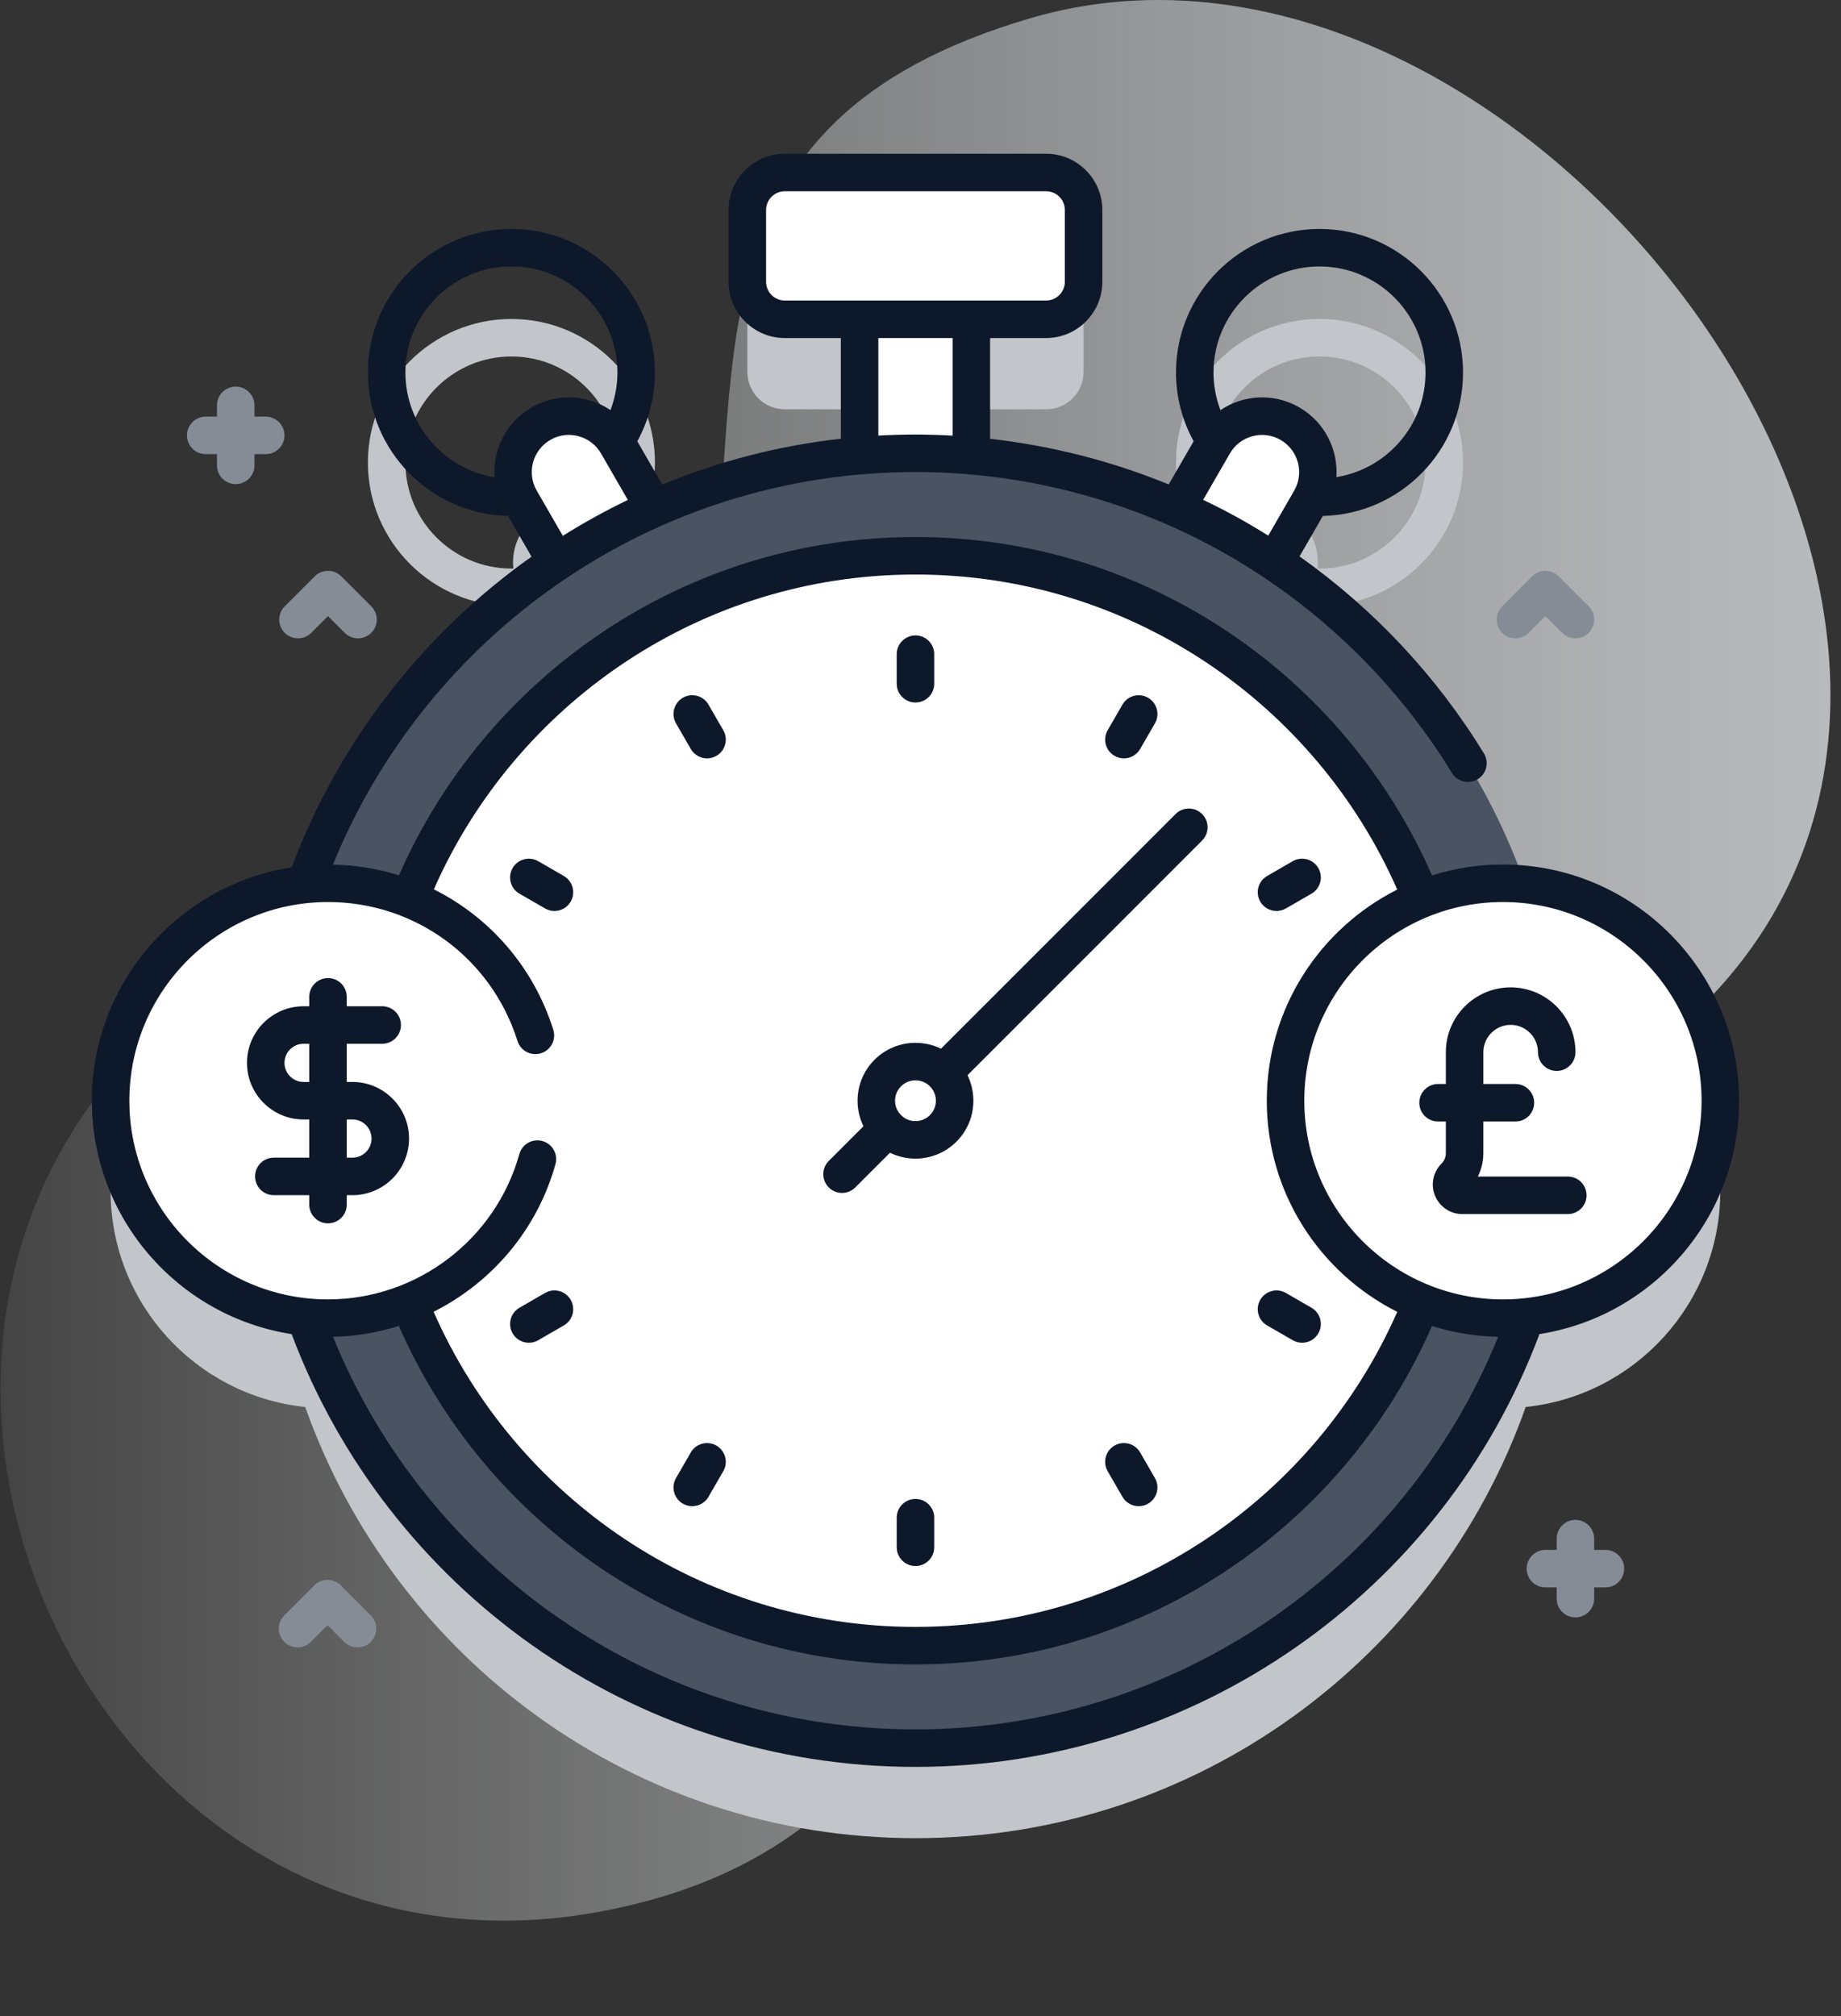 <?xml version="1.0" encoding="UTF-8"?>
<svg width="137px" height="150px" viewBox="0 0 137 150" version="1.1" xmlns="http://www.w3.org/2000/svg" xmlns:xlink="http://www.w3.org/1999/xlink">
    <rect x="0" y="0" width="137" height="150" fill="#333333" stroke="none"/>
    <title>stoppuhr (2)</title>
    <defs>
        <linearGradient x1="-8.37531998e-05%" y1="50%" x2="100%" y2="50%" id="linearGradient-1">
            <stop stop-color="#FFFFFF" stop-opacity="0" offset="0%"></stop>
            <stop stop-color="#C2C5C9" offset="99.984%"></stop>
        </linearGradient>
    </defs>
    <g id="Screendesign" stroke="none" stroke-width="1" fill="none" fill-rule="evenodd">
        <g id="01_Startseite_Farbkonzept_01-" transform="translate(-1015, -909)" fill-rule="nonzero">
            <g id="stoppuhr-(2)" transform="translate(1015, 909)">
                <path d="M76.664,1.358 C50.331,9.102 55.613,27.477 52.668,47.837 C48.992,73.249 33.105,60.219 14.852,73.943 C-16.7,97.665 6.22,150.032 45.404,142.079 C66.21,137.856 70.462,122.516 78.948,106.126 C89.925,84.923 108.129,90.704 124.458,76.862 C157.573,48.79 114.019,-9.627 76.664,1.358 Z" id="Path" fill="url(#linearGradient-1)"></path>
                <g id="Group" transform="translate(0, 11.438)">
                    <path d="M117.238,36.053 C116.88,36.053 116.523,35.917 116.251,35.645 L115.005,34.399 L113.759,35.645 C113.214,36.189 112.331,36.189 111.786,35.645 C111.241,35.099 111.241,34.216 111.786,33.671 L114.018,31.438 C114.563,30.894 115.447,30.894 115.992,31.438 L118.225,33.671 C118.77,34.216 118.77,35.1 118.225,35.645 C117.952,35.917 117.595,36.053 117.238,36.053 Z" id="Path" fill="#858C95"></path>
                    <path d="M26.608,111.127 C26.25,111.127 25.893,110.991 25.621,110.719 L24.375,109.473 L23.129,110.719 C22.584,111.263 21.701,111.263 21.156,110.719 C20.61,110.174 20.61,109.29 21.156,108.745 L23.388,106.513 C23.933,105.968 24.817,105.968 25.362,106.513 L27.594,108.745 C28.139,109.29 28.139,110.174 27.594,110.719 C27.322,110.991 26.965,111.127 26.608,111.127 Z" id="Path" fill="#858C95"></path>
                    <g transform="translate(13.913, 17.325)" fill="#858C95" id="Path">
                        <path d="M105.557,86.546 L104.72,86.546 L104.72,85.708 C104.72,84.938 104.095,84.313 103.324,84.313 C102.554,84.313 101.929,84.938 101.929,85.708 L101.929,86.546 L101.092,86.546 C100.321,86.546 99.696,87.171 99.696,87.941 C99.696,88.712 100.321,89.337 101.092,89.337 L101.929,89.337 L101.929,90.174 C101.929,90.944 102.554,91.569 103.324,91.569 C104.095,91.569 104.72,90.944 104.72,90.174 L104.72,89.337 L105.557,89.337 C106.328,89.337 106.953,88.712 106.953,87.941 C106.953,87.171 106.328,86.546 105.557,86.546 Z"></path>
                        <path d="M5.861,2.233 L5.024,2.233 L5.024,1.395 C5.024,0.625 4.399,0 3.628,0 C2.858,0 2.233,0.625 2.233,1.395 L2.233,2.233 L1.395,2.233 C0.625,2.233 0,2.858 0,3.628 C0,4.399 0.625,5.024 1.395,5.024 L2.233,5.024 L2.233,5.861 C2.233,6.631 2.858,7.256 3.628,7.256 C4.399,7.256 5.024,6.631 5.024,5.861 L5.024,5.024 L5.861,5.024 C6.631,5.024 7.256,4.399 7.256,3.628 C7.256,2.858 6.632,2.233 5.861,2.233 Z"></path>
                    </g>
                    <g>
                        <path d="M128.02,77.152 C128.02,68.79 121.675,61.91 113.537,61.063 C110.039,51.19 103.415,42.798 94.853,37.076 L96.877,33.569 C97.309,33.622 97.748,33.653 98.194,33.653 C104.083,33.653 108.874,28.862 108.874,22.973 C108.874,17.084 104.083,12.293 98.194,12.293 C92.305,12.293 87.513,17.084 87.513,22.973 C87.513,25.388 88.32,27.617 89.677,29.408 L87.562,33.07 C82.821,30.977 77.68,29.626 72.284,29.165 L72.284,19.015 L77.846,19.015 C79.388,19.015 80.637,17.765 80.637,16.224 L80.637,10.884 C80.637,9.343 79.388,8.094 77.846,8.094 L58.405,8.094 C56.863,8.094 55.614,9.343 55.614,10.884 L55.614,16.224 C55.614,17.765 56.863,19.015 58.405,19.015 L63.967,19.015 L63.967,29.165 C58.571,29.626 53.43,30.977 48.689,33.07 L46.574,29.408 C47.931,27.617 48.738,25.388 48.738,22.973 C48.738,17.084 43.946,12.293 38.057,12.293 C32.168,12.293 27.377,17.084 27.377,22.973 C27.377,28.862 32.168,33.653 38.057,33.653 C38.503,33.653 38.942,33.622 39.373,33.569 L41.398,37.076 C32.836,42.798 26.211,51.19 22.714,61.063 C14.575,61.91 8.23,68.79 8.23,77.152 C8.23,85.514 14.575,92.394 22.714,93.241 C29.336,111.931 47.166,125.32 68.125,125.32 C89.085,125.32 106.915,111.931 113.537,93.241 C121.675,92.394 128.02,85.514 128.02,77.152 L128.02,77.152 Z M98.193,15.084 C102.543,15.084 106.083,18.623 106.083,22.973 C106.083,27.324 102.543,30.862 98.193,30.862 C98.144,30.862 98.095,30.86 98.046,30.859 C98.23,29.262 97.475,27.635 95.995,26.781 C94.515,25.926 92.728,26.086 91.438,27.043 C90.718,25.854 90.304,24.461 90.304,22.973 C90.304,18.623 93.843,15.084 98.193,15.084 Z M30.168,22.973 C30.168,18.623 33.708,15.084 38.058,15.084 C42.408,15.084 45.947,18.623 45.947,22.973 C45.947,24.461 45.532,25.854 44.813,27.043 C43.522,26.086 41.736,25.926 40.256,26.78 C38.775,27.635 38.021,29.262 38.205,30.858 C38.156,30.859 38.107,30.862 38.058,30.862 C33.708,30.862 30.168,27.323 30.168,22.973 L30.168,22.973 Z" id="Shape" fill="#C2C5C9"></path>
                        <g>
                            <polygon id="Path" fill="#FFFFFF" points="63.967 10.605 72.284 10.605 72.284 24.336 63.967 24.336"></polygon>
                            <g transform="translate(38.176, 19.525)" fill="#FFFFFF" id="Path">
                                <path d="M12.547,10.37 L5.344,14.528 L0.558,6.238 C-0.59,4.249 0.091,1.706 2.08,0.558 C4.069,-0.59 6.612,0.091 7.76,2.08 L12.547,10.37 Z"></path>
                                <path d="M47.353,10.37 L54.555,14.528 L59.341,6.238 C60.49,4.249 59.808,1.706 57.819,0.558 C55.831,-0.59 53.287,0.091 52.139,2.08 L47.353,10.37 Z"></path>
                            </g>
                            <circle id="Oval" fill="#495361" transform="translate(68.109, 70.453) rotate(-45) translate(-68.109, -70.453) " cx="68.109" cy="70.453" r="48.161"></circle>
                            <circle id="Oval" fill="#FFFFFF" cx="68.125" cy="70.454" r="40.543"></circle>
                            <g transform="translate(8.231, 54.276)">
                                <g>
                                    <circle id="Oval" fill="#FFFFFF" cx="16.178" cy="16.178" r="16.178"></circle>
                                    <path d="M17.996,14.782 L17.573,14.782 L17.573,11.941 L20.211,11.941 C20.982,11.941 21.607,11.316 21.607,10.546 C21.607,9.775 20.982,9.15 20.211,9.15 L17.573,9.15 L17.573,8.449 C17.573,7.678 16.948,7.053 16.178,7.053 C15.407,7.053 14.782,7.678 14.782,8.449 L14.782,9.15 L14.359,9.15 C12.037,9.15 10.148,11.04 10.148,13.362 C10.148,15.684 12.037,17.573 14.359,17.573 L14.782,17.573 L14.782,20.414 L12.144,20.414 C11.373,20.414 10.749,21.039 10.749,21.81 C10.749,22.58 11.373,23.205 12.144,23.205 L14.782,23.205 L14.782,23.907 C14.782,24.677 15.407,25.302 16.178,25.302 C16.948,25.302 17.573,24.677 17.573,23.907 L17.573,23.205 L17.996,23.205 C20.318,23.205 22.208,21.316 22.208,18.994 C22.208,16.672 20.318,14.782 17.996,14.782 L17.996,14.782 Z M14.359,14.782 C13.576,14.782 12.939,14.145 12.939,13.362 C12.939,12.578 13.576,11.941 14.359,11.941 L14.782,11.941 L14.782,14.782 L14.359,14.782 Z M17.996,20.414 L17.573,20.414 L17.573,17.573 L17.996,17.573 C18.78,17.573 19.417,18.21 19.417,18.994 C19.417,19.777 18.78,20.414 17.996,20.414 Z" id="Shape" fill="#0D192B"></path>
                                </g>
                                <g transform="translate(87.434, 0)">
                                    <circle id="Oval" fill="#FFFFFF" cx="16.178" cy="16.178" r="16.178"></circle>
                                    <path d="M21.006,21.82 L14.31,21.82 C14.578,21.285 14.72,20.692 14.72,20.076 L14.72,17.725 L17.108,17.725 C17.878,17.725 18.503,17.1 18.503,16.329 C18.503,15.559 17.878,14.934 17.108,14.934 L14.72,14.934 L14.72,12.568 C14.72,11.447 15.631,10.536 16.752,10.536 C17.872,10.536 18.784,11.447 18.784,12.568 C18.784,13.338 19.409,13.963 20.179,13.963 C20.95,13.963 21.575,13.338 21.575,12.568 C21.575,9.908 19.411,7.745 16.752,7.745 C14.092,7.745 11.929,9.908 11.929,12.568 L11.929,14.934 L11.35,14.934 C10.579,14.934 9.954,15.559 9.954,16.329 C9.954,17.1 10.579,17.725 11.35,17.725 L11.929,17.725 L11.929,20.076 C11.929,20.372 11.813,20.651 11.604,20.86 C10.973,21.491 10.786,22.431 11.128,23.255 C11.469,24.079 12.266,24.611 13.157,24.611 L21.006,24.611 C21.776,24.611 22.401,23.986 22.401,23.216 C22.402,22.445 21.777,21.82 21.006,21.82 Z" id="Path" fill="#0D192B"></path>
                                </g>
                            </g>
                            <g transform="translate(61.265, 48.716)" fill="#0D192B">
                                <path d="M6.861,26.046 C5.757,26.046 4.654,25.626 3.814,24.786 C3,23.972 2.552,22.889 2.552,21.738 C2.552,20.587 3,19.505 3.814,18.691 C5.494,17.011 8.228,17.011 9.908,18.691 C10.722,19.505 11.17,20.587 11.17,21.738 C11.17,22.889 10.722,23.972 9.908,24.786 L9.908,24.786 C9.908,24.786 9.908,24.786 9.908,24.786 C9.068,25.625 7.964,26.046 6.861,26.046 L6.861,26.046 Z M6.861,20.221 C6.472,20.221 6.083,20.369 5.787,20.665 C5.5,20.952 5.342,21.333 5.342,21.738 C5.342,22.144 5.5,22.525 5.787,22.812 C6.379,23.404 7.342,23.404 7.934,22.812 L7.934,22.812 C8.221,22.525 8.379,22.144 8.379,21.738 C8.379,21.333 8.221,20.952 7.934,20.665 C7.638,20.369 7.25,20.221 6.861,20.221 L6.861,20.221 Z" id="Shape"></path>
                                <path d="M9.513,20.481 C9.156,20.481 8.799,20.345 8.526,20.073 C7.981,19.528 7.981,18.644 8.526,18.099 L26.217,0.409 C26.762,-0.136 27.645,-0.136 28.19,0.409 C28.735,0.954 28.735,1.837 28.19,2.382 L10.5,20.073 C10.227,20.345 9.87,20.481 9.513,20.481 L9.513,20.481 Z" id="Path"></path>
                                <path d="M1.396,28.599 C1.038,28.599 0.681,28.463 0.409,28.19 C-0.136,27.645 -0.136,26.762 0.409,26.217 L3.814,22.812 C4.359,22.267 5.242,22.267 5.787,22.812 C6.332,23.357 6.332,24.241 5.787,24.786 L2.382,28.19 C2.11,28.463 1.753,28.599 1.396,28.599 Z" id="Path"></path>
                            </g>
                            <path d="M68.125,40.827 C67.355,40.827 66.73,40.202 66.73,39.432 L66.73,37.231 C66.73,36.461 67.355,35.836 68.125,35.836 C68.896,35.836 69.521,36.461 69.521,37.231 L69.521,39.432 C69.521,40.202 68.896,40.827 68.125,40.827 L68.125,40.827 Z" id="Path" fill="#0D192B"></path>
                            <path d="M68.125,105.072 C67.355,105.072 66.73,104.447 66.73,103.676 L66.73,101.476 C66.73,100.706 67.355,100.081 68.125,100.081 C68.896,100.081 69.521,100.706 69.521,101.476 L69.521,103.676 C69.521,104.447 68.896,105.072 68.125,105.072 Z" id="Path" fill="#0D192B"></path>
                            <g transform="translate(50.119, 40.286)" fill="#0D192B" id="Path">
                                <path d="M2.497,4.697 C2.014,4.697 1.546,4.447 1.287,3.999 L0.187,2.093 C-0.198,1.426 0.031,0.573 0.698,0.187 C1.366,-0.198 2.219,0.031 2.604,0.698 L3.704,2.604 C4.09,3.271 3.861,4.125 3.193,4.51 C2.973,4.637 2.733,4.697 2.497,4.697 L2.497,4.697 Z"></path>
                                <path d="M34.619,60.335 C34.137,60.335 33.668,60.085 33.409,59.637 L32.309,57.732 C31.924,57.064 32.153,56.211 32.82,55.825 C33.488,55.44 34.341,55.669 34.726,56.336 L35.826,58.242 C36.212,58.909 35.983,59.763 35.315,60.148 C35.096,60.274 34.856,60.335 34.619,60.335 Z"></path>
                            </g>
                            <g transform="translate(37.958, 52.447)" fill="#0D192B" id="Path">
                                <path d="M3.3,3.892 C3.063,3.892 2.824,3.831 2.604,3.704 L0.698,2.604 C0.03,2.219 -0.198,1.366 0.187,0.698 C0.572,0.031 1.426,-0.198 2.093,0.187 L3.999,1.287 C4.667,1.673 4.895,2.526 4.51,3.194 C4.252,3.641 3.782,3.892 3.3,3.892 Z"></path>
                                <path d="M58.938,36.014 C58.701,36.014 58.461,35.953 58.241,35.826 L56.336,34.726 C55.668,34.341 55.439,33.488 55.825,32.82 C56.21,32.153 57.063,31.924 57.731,32.309 L59.637,33.41 C60.304,33.795 60.533,34.648 60.147,35.316 C59.889,35.763 59.42,36.014 58.938,36.014 Z"></path>
                            </g>
                            <path d="M83.635,44.984 C83.399,44.984 83.159,44.923 82.939,44.796 C82.271,44.411 82.043,43.558 82.428,42.89 L83.528,40.985 C83.913,40.317 84.766,40.088 85.434,40.474 C86.102,40.859 86.33,41.712 85.945,42.38 L84.845,44.285 C84.587,44.733 84.118,44.984 83.635,44.984 L83.635,44.984 Z" id="Path" fill="#0D192B"></path>
                            <path d="M51.513,100.621 C51.276,100.621 51.037,100.561 50.817,100.434 C50.149,100.049 49.921,99.195 50.306,98.528 L51.406,96.622 C51.791,95.955 52.644,95.727 53.312,96.112 C53.98,96.497 54.208,97.35 53.823,98.018 L52.723,99.923 C52.464,100.371 51.995,100.621 51.513,100.621 Z" id="Path" fill="#0D192B"></path>
                            <path d="M94.993,56.339 C94.51,56.339 94.042,56.088 93.783,55.641 C93.398,54.973 93.627,54.12 94.294,53.734 L96.199,52.634 C96.867,52.249 97.721,52.478 98.106,53.145 C98.491,53.813 98.262,54.666 97.595,55.051 L95.689,56.151 C95.47,56.278 95.23,56.339 94.993,56.339 Z" id="Path" fill="#0D192B"></path>
                            <path d="M39.355,88.461 C38.873,88.461 38.404,88.21 38.146,87.763 C37.76,87.095 37.989,86.242 38.656,85.857 L40.562,84.756 C41.229,84.371 42.083,84.6 42.468,85.267 C42.853,85.935 42.625,86.788 41.957,87.173 L40.052,88.274 C39.832,88.401 39.592,88.461 39.355,88.461 Z" id="Path" fill="#0D192B"></path>
                            <path d="M77.846,12.317 L58.405,12.317 C56.863,12.317 55.614,11.067 55.614,9.526 L55.614,4.186 C55.614,2.645 56.863,1.395 58.405,1.395 L77.846,1.395 C79.388,1.395 80.637,2.645 80.637,4.186 L80.637,9.526 C80.637,11.067 79.388,12.317 77.846,12.317 Z" id="Path" fill="#FFFFFF"></path>
                            <path d="M129.416,70.454 C129.416,60.764 121.532,52.881 111.842,52.881 C110.004,52.881 108.231,53.166 106.565,53.692 C100.083,38.886 85.294,28.515 68.125,28.515 C50.96,28.515 36.173,38.884 29.691,53.686 C28.129,53.198 26.48,52.923 24.779,52.888 C31.739,35.777 48.545,23.682 68.125,23.682 C76.279,23.682 84.306,25.811 91.339,29.84 C98.162,33.748 103.94,39.361 108.047,46.071 C108.45,46.729 109.309,46.935 109.966,46.533 C110.623,46.13 110.83,45.271 110.428,44.614 C106.899,38.85 102.208,33.851 96.706,29.958 L98.443,26.949 C104.217,26.815 108.873,22.08 108.873,16.275 C108.873,10.386 104.082,5.595 98.193,5.595 C92.304,5.595 87.513,10.386 87.513,16.275 C87.513,18.128 87.992,19.871 88.826,21.391 L86.971,24.604 C82.729,22.863 78.251,21.723 73.678,21.209 L73.678,13.712 L77.846,13.712 C80.154,13.712 82.032,11.834 82.032,9.526 L82.032,4.186 C82.032,1.878 80.154,0 77.846,0 L58.404,0 C56.096,0 54.218,1.878 54.218,4.186 L54.218,9.526 C54.218,11.834 56.096,13.712 58.404,13.712 L62.571,13.712 L62.571,21.202 C57.919,21.723 53.459,22.89 49.284,24.613 L47.425,21.393 C48.26,19.872 48.737,18.129 48.737,16.275 C48.737,10.386 43.946,5.595 38.057,5.595 C32.168,5.595 27.377,10.386 27.377,16.275 C27.377,22.08 32.033,26.815 37.806,26.949 L39.556,29.978 C31.507,35.677 25.224,43.712 21.704,53.089 C13.293,54.393 6.834,61.683 6.834,70.454 C6.834,79.225 13.293,86.514 21.704,87.819 C28.756,106.608 46.902,120.017 68.125,120.017 C88.783,120.017 107.345,107.108 114.56,87.816 C122.964,86.506 129.416,79.22 129.416,70.454 Z M98.193,8.386 C102.543,8.386 106.083,11.925 106.083,16.275 C106.083,20.197 103.205,23.456 99.45,24.06 C99.586,22.013 98.586,19.967 96.693,18.874 C95.408,18.132 93.912,17.935 92.479,18.319 C91.879,18.48 91.323,18.74 90.822,19.076 C90.489,18.205 90.304,17.262 90.304,16.275 C90.304,11.925 93.843,8.386 98.193,8.386 L98.193,8.386 Z M91.523,22.302 C91.892,21.663 92.488,21.206 93.201,21.015 C93.914,20.824 94.658,20.922 95.297,21.291 C96.617,22.053 97.071,23.746 96.309,25.065 L94.377,28.412 C93.833,28.071 93.284,27.737 92.727,27.418 C91.683,26.82 90.617,26.266 89.534,25.748 L91.523,22.302 Z M57.009,9.526 L57.009,4.186 C57.009,3.417 57.635,2.791 58.405,2.791 L77.846,2.791 C78.616,2.791 79.242,3.417 79.242,4.186 L79.242,9.526 C79.242,10.295 78.616,10.921 77.846,10.921 L58.405,10.921 C57.635,10.921 57.009,10.295 57.009,9.526 Z M65.363,13.712 L70.888,13.712 L70.888,20.973 C69.97,20.922 69.049,20.891 68.126,20.891 C67.199,20.891 66.278,20.918 65.363,20.969 L65.363,13.712 L65.363,13.712 Z M30.168,16.275 C30.168,11.925 33.708,8.386 38.058,8.386 C42.408,8.386 45.947,11.925 45.947,16.275 C45.947,17.261 45.76,18.204 45.428,19.074 C44.927,18.739 44.372,18.48 43.773,18.319 C42.339,17.935 40.843,18.132 39.558,18.874 C37.664,19.967 36.664,22.016 36.801,24.063 C33.046,23.459 30.168,20.198 30.168,16.275 Z M39.942,25.065 C39.18,23.746 39.634,22.052 40.953,21.291 C41.379,21.045 41.851,20.919 42.33,20.919 C42.57,20.919 42.812,20.951 43.05,21.015 C43.762,21.206 44.358,21.663 44.727,22.302 L46.722,25.757 C45.055,26.558 43.44,27.451 41.883,28.427 L39.942,25.065 Z M9.626,70.454 C9.626,62.303 16.258,55.672 24.409,55.672 C30.897,55.672 36.564,59.827 38.51,66.011 C38.742,66.746 39.526,67.154 40.26,66.923 C40.996,66.691 41.404,65.908 41.173,65.173 C39.702,60.5 36.443,56.804 32.285,54.729 C38.353,40.952 52.131,31.306 68.126,31.306 C84.128,31.306 97.915,40.958 103.978,54.745 C98.227,57.636 94.269,63.59 94.269,70.454 C94.269,77.317 98.227,83.271 103.978,86.162 C97.914,99.949 84.128,109.601 68.125,109.601 C52.121,109.601 38.331,99.947 32.268,86.156 C36.601,83.979 39.978,80.051 41.336,75.173 C41.542,74.43 41.108,73.661 40.365,73.454 C39.623,73.248 38.854,73.682 38.647,74.425 C36.875,80.79 31.02,85.236 24.409,85.236 C16.258,85.236 9.626,78.605 9.626,70.454 L9.626,70.454 Z M68.125,117.226 C48.545,117.226 31.74,105.13 24.781,88.019 C26.473,87.983 28.12,87.703 29.682,87.208 C36.162,102.018 50.954,112.393 68.125,112.393 C85.294,112.393 100.084,102.021 106.565,87.216 C108.123,87.708 109.776,87.984 111.487,88.018 C104.375,105.569 87.197,117.226 68.125,117.226 L68.125,117.226 Z M111.842,85.236 C103.691,85.236 97.06,78.605 97.06,70.454 C97.06,62.303 103.692,55.672 111.842,55.672 C119.993,55.672 126.625,62.303 126.625,70.454 C126.625,78.605 119.993,85.236 111.842,85.236 Z" id="Shape" fill="#0D192B"></path>
                        </g>
                    </g>
                    <path d="M26.641,36.053 C26.284,36.053 25.927,35.917 25.654,35.645 L24.409,34.399 L23.163,35.645 C22.618,36.189 21.734,36.189 21.189,35.645 C20.644,35.099 20.644,34.216 21.189,33.671 L23.422,31.438 C23.967,30.894 24.85,30.894 25.395,31.438 L27.628,33.671 C28.173,34.216 28.173,35.1 27.628,35.645 C27.355,35.917 26.999,36.053 26.641,36.053 Z" id="Path" fill="#858C95"></path>
                </g>
            </g>
        </g>
    </g>
</svg>